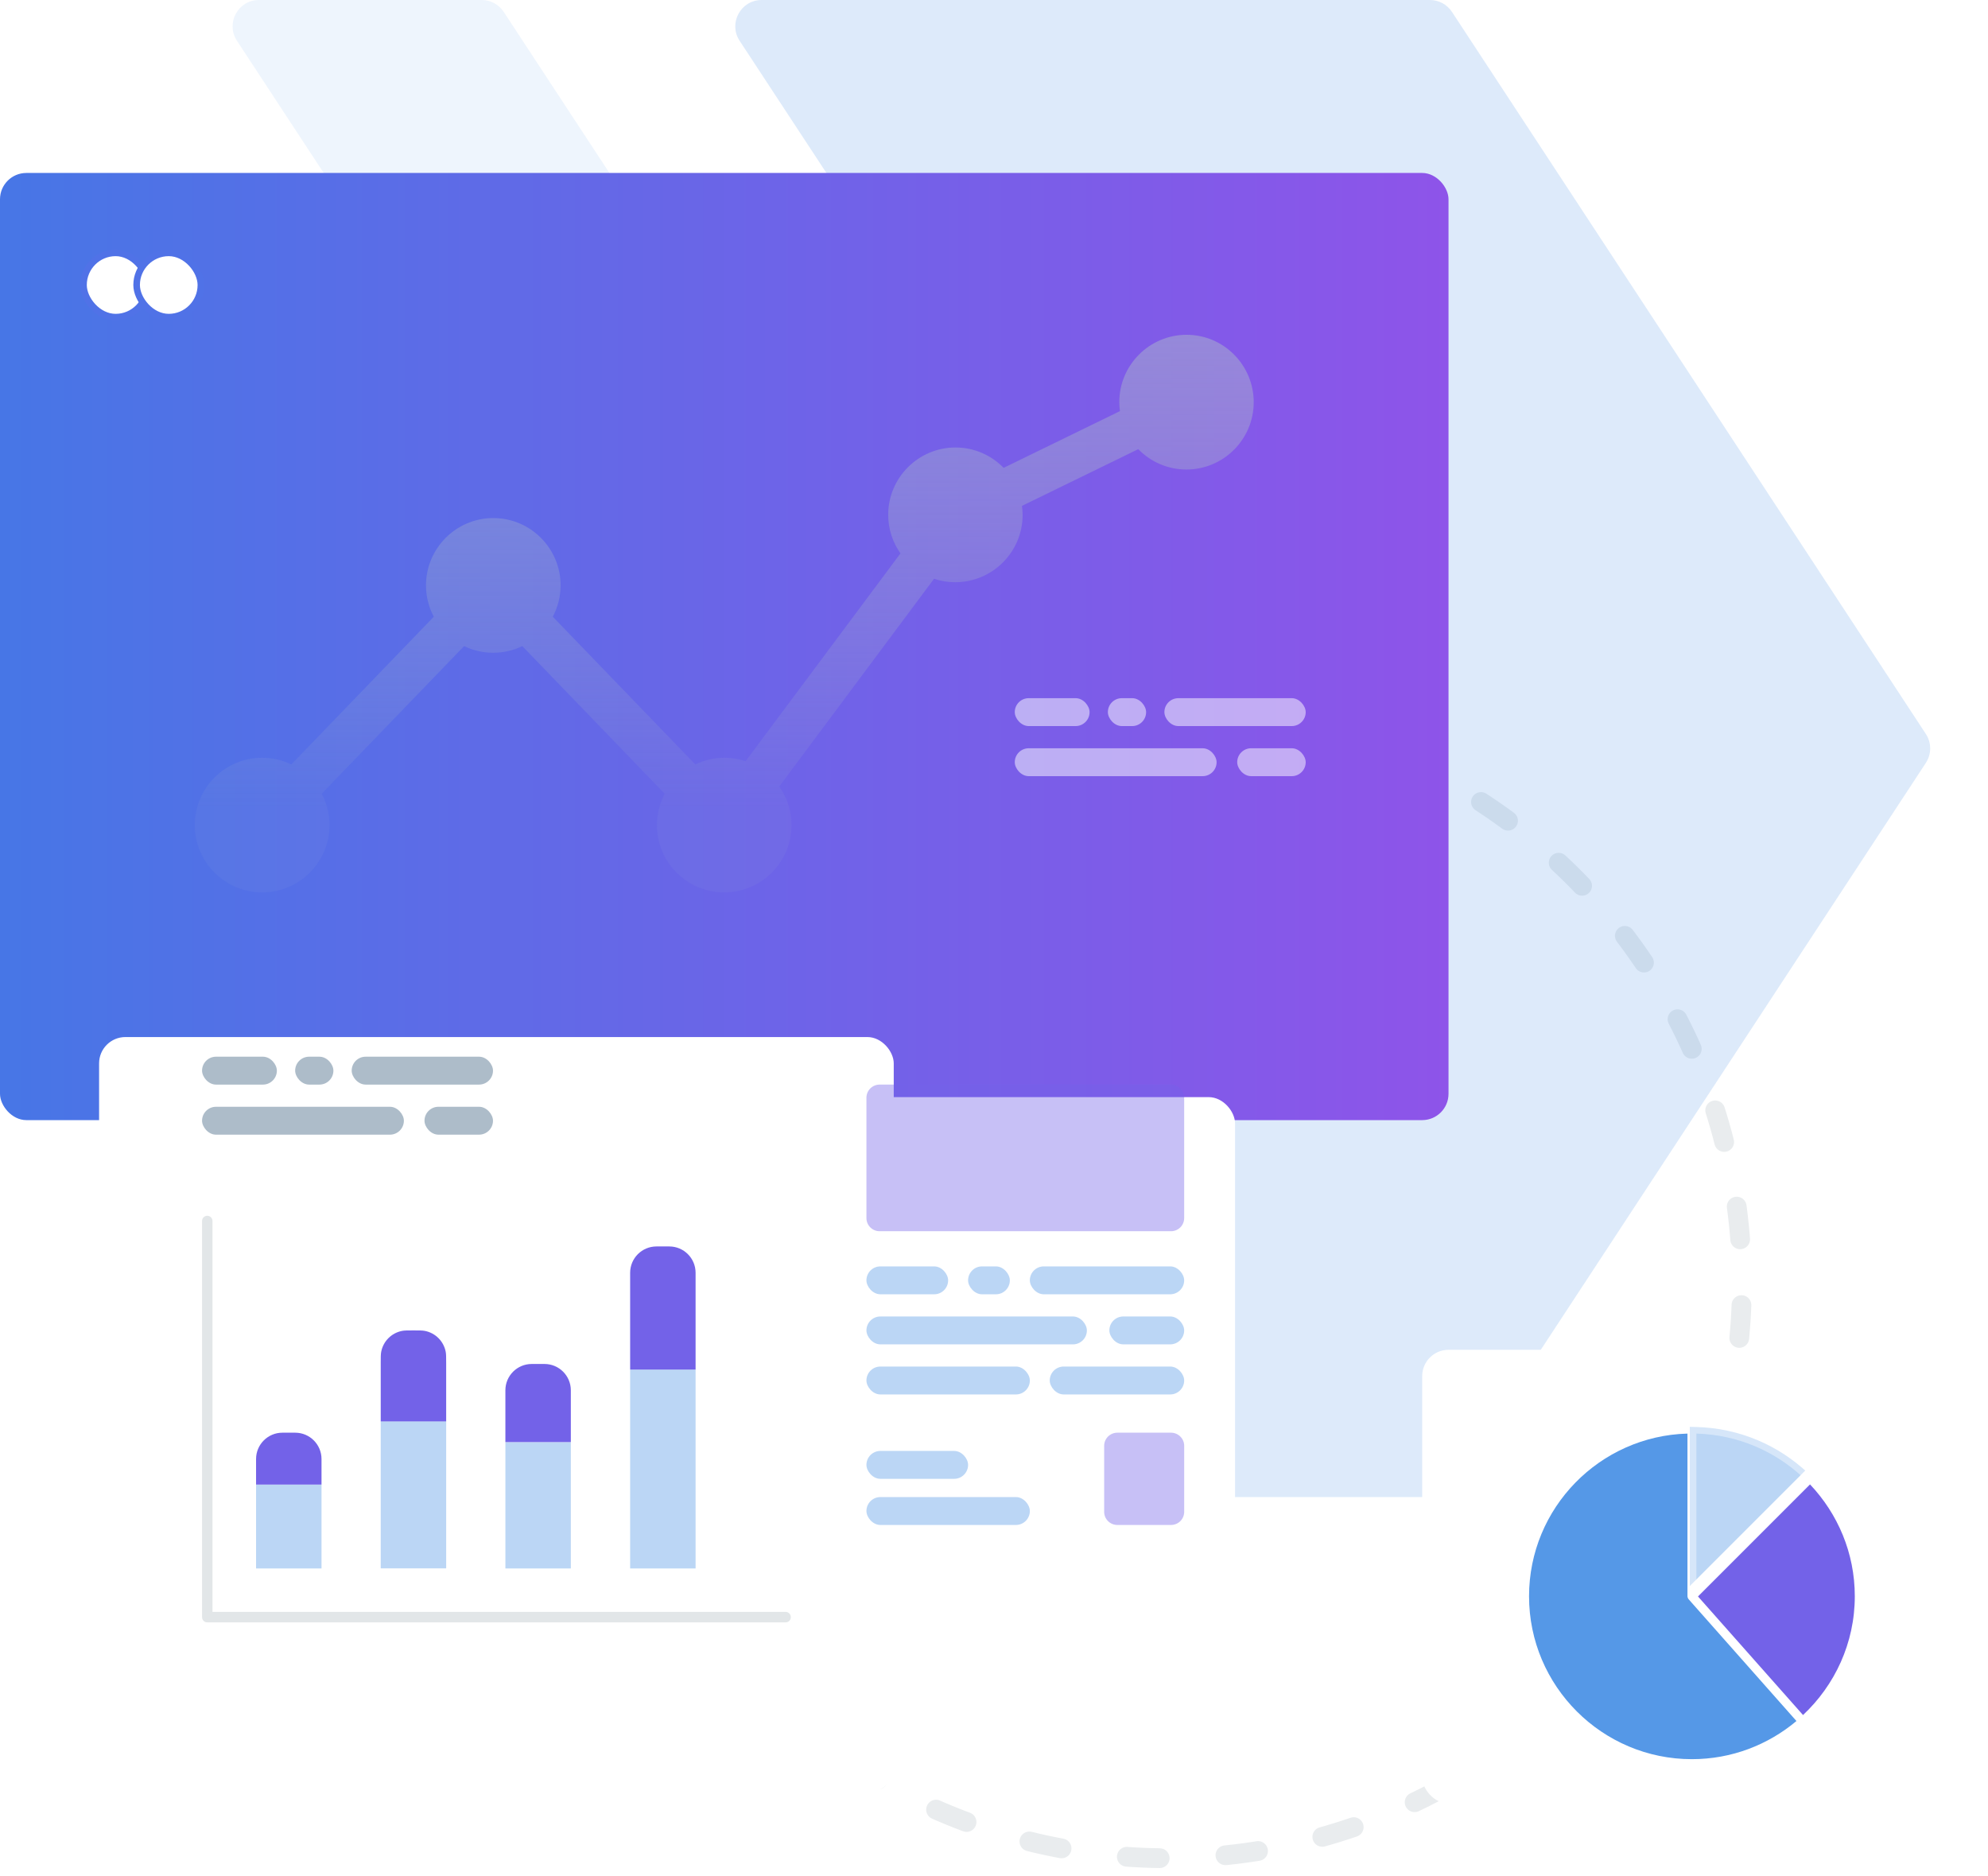 <svg width="302" height="285" viewBox="0 0 302 285" fill="none" xmlns="http://www.w3.org/2000/svg">
<g clip-path="url(#clip0_559_25643)">
<ellipse rx="87.309" ry="87.295" transform="matrix(0.062 -0.998 0.998 0.062 177.323 194.964)" stroke="#E9ECEE" stroke-width="3" stroke-linecap="round" stroke-linejoin="round" stroke-dasharray="5 10"/>
<path opacity="0.2" d="M220.567 1.805C219.827 0.679 218.57 0 217.223 0L115.701 0C112.519 0 110.611 3.536 112.357 6.196L181.502 111.493C182.377 112.825 182.377 114.55 181.502 115.883L112.356 221.217C110.61 223.877 112.518 227.412 115.7 227.412H217.222C218.57 227.412 219.827 226.733 220.567 225.606L292.56 115.883C293.434 114.55 293.434 112.826 292.56 111.493L220.567 1.805Z" fill="#5598E7"/>
<path opacity="0.1" d="M76.52 1.805C75.78 0.679 74.523 0 73.176 0L39.339 0C36.157 0 34.249 3.535 35.995 6.195L105.107 111.494C105.981 112.826 105.981 114.55 105.107 115.883L35.993 221.218C34.248 223.878 36.156 227.412 39.337 227.412H73.175C74.523 227.412 75.78 226.733 76.52 225.607L148.513 115.883C149.388 114.55 149.388 112.826 148.513 111.494L76.52 1.805Z" fill="#5598E7"/>
<rect y="26.273" width="220.046" height="143.875" rx="4" fill="url(#paint0_linear_559_25643)"/>
<rect x="12.685" y="38.41" width="9.761" height="9.763" rx="4.881" fill="white" stroke="#5072E7"/>
<rect x="20.755" y="38.41" width="9.761" height="9.763" rx="4.881" fill="white" stroke="#5072E7"/>
<path opacity="0.481" d="M180.258 50.855C174.623 50.855 170.034 55.446 170.034 61.081C170.034 61.547 170.076 61.999 170.133 62.451L152.466 71.067C150.602 69.16 148.018 67.974 145.151 67.974C139.516 67.974 134.927 72.564 134.927 78.2C134.927 80.375 135.619 82.395 136.791 84.061L113.264 115.629C112.247 115.29 111.16 115.106 110.044 115.106C108.463 115.106 106.966 115.473 105.624 116.123L83.975 93.68C84.724 92.253 85.162 90.643 85.162 88.92C85.162 83.284 80.572 78.694 74.937 78.694C69.303 78.694 64.713 83.284 64.713 88.92C64.713 90.643 65.137 92.253 65.9 93.68L44.251 116.123C42.909 115.473 41.412 115.106 39.831 115.106C34.182 115.106 29.592 119.696 29.592 125.332C29.592 130.967 34.182 135.558 39.831 135.558C45.465 135.558 50.055 130.967 50.055 125.332C50.055 123.609 49.631 121.998 48.869 120.572L70.503 98.143C71.845 98.793 73.342 99.16 74.923 99.16C76.505 99.16 78.002 98.793 79.343 98.143L100.978 120.572C100.23 121.998 99.792 123.609 99.792 125.332C99.792 130.967 104.381 135.558 110.016 135.558C115.651 135.558 120.24 130.967 120.24 125.332C120.24 123.157 119.548 121.137 118.376 119.47L141.889 87.917C142.906 88.256 143.993 88.44 145.109 88.44C150.757 88.44 155.347 83.849 155.347 78.214C155.347 77.748 155.305 77.296 155.248 76.844L172.915 68.228C174.779 70.135 177.363 71.321 180.23 71.321C185.864 71.321 190.454 66.731 190.454 61.095C190.454 55.46 185.893 50.855 180.258 50.855Z" fill="url(#paint1_linear_559_25643)"/>
<rect opacity="0.5" x="154.155" y="106.054" width="11.364" height="4.237" rx="2.119" fill="white"/>
<rect opacity="0.5" x="168.298" y="106.054" width="5.809" height="4.237" rx="2.119" fill="white"/>
<rect opacity="0.5" x="176.885" y="106.054" width="21.466" height="4.237" rx="2.119" fill="white"/>
<rect opacity="0.5" x="154.155" y="113.662" width="30.659" height="4.237" rx="2.119" fill="white"/>
<rect opacity="0.5" x="187.946" y="113.662" width="10.405" height="4.237" rx="2.119" fill="white"/>
<g filter="url(#filter0_d_559_25643)">
<rect x="15.053" y="147.529" width="120.717" height="114.814" rx="4" fill="white"/>
</g>
<rect x="30.695" y="160.514" width="11.364" height="4.237" rx="2.119" fill="#ADBCC9"/>
<rect x="44.838" y="160.514" width="5.809" height="4.237" rx="2.119" fill="#ADBCC9"/>
<rect x="53.426" y="160.514" width="21.466" height="4.237" rx="2.119" fill="#ADBCC9"/>
<rect x="30.695" y="168.121" width="30.659" height="4.237" rx="2.119" fill="#ADBCC9"/>
<rect x="64.486" y="168.12" width="10.405" height="4.237" rx="2.119" fill="#ADBCC9"/>
<path d="M119.338 246.441H31.486C31.048 246.441 30.695 246.088 30.695 245.65V185.468C30.695 185.03 31.048 184.677 31.486 184.677C31.924 184.677 32.277 185.03 32.277 185.468V244.845H119.338C119.776 244.845 120.129 245.198 120.129 245.636C120.143 246.088 119.79 246.441 119.338 246.441Z" fill="#E2E6E8"/>
<path opacity="0.4" d="M48.842 225.51H38.9V238.25H48.842V225.51Z" fill="#5598E7"/>
<path opacity="0.4" d="M67.779 215.905H57.837V238.235H67.779V215.905Z" fill="#5598E7"/>
<path opacity="0.4" d="M86.716 219.069H76.774V238.25H86.716V219.069Z" fill="#5598E7"/>
<path opacity="0.4" d="M105.668 208.038H95.726V238.25H105.668V208.038Z" fill="#5598E7"/>
<path d="M44.842 217.628H42.9C40.691 217.628 38.9 219.419 38.9 221.628V225.51H48.842V221.628C48.842 219.419 47.051 217.628 44.842 217.628Z" fill="#7362E8"/>
<path d="M67.779 215.919V207.063C67.779 206.16 67.779 205.709 67.707 205.334C67.397 203.729 66.142 202.474 64.537 202.164C64.162 202.092 63.711 202.092 62.808 202.092C61.906 202.092 61.455 202.092 61.08 202.164C59.475 202.474 58.22 203.729 57.91 205.334C57.837 205.709 57.837 206.16 57.837 207.063V215.919H67.779Z" fill="#7362E8"/>
<path d="M82.716 207.19H80.774C78.565 207.19 76.774 208.981 76.774 211.19V219.055H86.716V211.19C86.716 208.981 84.925 207.19 82.716 207.19Z" fill="#7362E8"/>
<path d="M101.668 189.337H99.726C97.517 189.337 95.726 191.128 95.726 193.337V208.038H105.668V193.337C105.668 191.128 103.877 189.337 101.668 189.337Z" fill="#7362E8"/>
<g filter="url(#filter1_d_559_25643)">
<rect x="220.046" y="208.038" width="73.954" height="68.908" rx="4" fill="white"/>
</g>
<path opacity="0.4" d="M257.727 216.764L256.699 216.736V217.764V240.843V243.258L258.406 241.551L274.717 225.238L275.442 224.512L274.698 223.805C270.248 219.581 264.294 216.944 257.727 216.764Z" fill="#5598E7" stroke="white" stroke-width="2"/>
<path d="M257.237 241.798L256.572 242.464L257.196 243.168L273.152 261.18L273.834 261.95L274.585 261.246C279.597 256.545 282.765 249.882 282.765 242.469C282.765 235.623 280.06 229.413 275.689 224.796L274.983 224.05L274.256 224.777L257.237 241.798Z" fill="#7362E8" stroke="white" stroke-width="2"/>
<path d="M257.018 267.221C243.377 267.221 232.28 256.122 232.28 242.479C232.28 229.054 243.014 218.127 256.346 217.764V242.479C256.346 242.597 256.391 242.715 256.446 242.815C256.455 242.833 256.464 242.851 256.482 242.869C256.491 242.888 256.5 242.906 256.518 242.924L272.901 261.426C268.597 265.041 263.057 267.221 257.018 267.221Z" fill="#5598E7"/>
<g filter="url(#filter2_d_559_25643)">
<rect x="123.491" y="156.655" width="64.127" height="86.498" rx="4" fill="white"/>
</g>
<path opacity="0.4" d="M179.89 185.025V166.751C179.89 165.646 178.994 164.751 177.89 164.751H133.621C132.517 164.751 131.621 165.646 131.621 166.751V185.025C131.621 186.129 132.517 187.025 133.621 187.025H177.89C178.994 187.025 179.89 186.129 179.89 185.025Z" fill="#7362E8"/>
<path opacity="0.4" d="M177.893 217.629H169.734C168.63 217.629 167.734 218.524 167.734 219.629V229.644C167.734 230.749 168.63 231.644 169.734 231.644H177.893C178.998 231.644 179.893 230.749 179.893 229.644V219.629C179.893 218.524 178.998 217.629 177.893 217.629Z" fill="#7362E8"/>
<rect opacity="0.4" x="131.621" y="192.367" width="12.411" height="4.237" rx="2.119" fill="#5598E7"/>
<rect opacity="0.4" x="147.064" y="192.367" width="6.343" height="4.237" rx="2.119" fill="#5598E7"/>
<rect opacity="0.4" x="156.444" y="192.367" width="23.445" height="4.237" rx="2.119" fill="#5598E7"/>
<rect opacity="0.4" x="131.621" y="199.974" width="33.487" height="4.237" rx="2.119" fill="#5598E7"/>
<rect opacity="0.4" x="131.621" y="207.58" width="24.826" height="4.237" rx="2.119" fill="#5598E7"/>
<rect opacity="0.4" x="131.621" y="220.399" width="15.443" height="4.237" rx="2.119" fill="#5598E7"/>
<rect opacity="0.4" x="131.621" y="227.407" width="24.826" height="4.237" rx="2.119" fill="#5598E7"/>
<rect opacity="0.4" x="159.468" y="207.58" width="20.422" height="4.237" rx="2.119" fill="#5598E7"/>
<rect opacity="0.4" x="168.525" y="199.973" width="11.364" height="4.237" rx="2.119" fill="#5598E7"/>
</g>
<defs>
<filter id="filter0_d_559_25643" x="-4.947" y="137.529" width="160.717" height="154.813" filterUnits="userSpaceOnUse" color-interpolation-filters="sRGB">
<feFlood flood-opacity="0" result="BackgroundImageFix"/>
<feColorMatrix in="SourceAlpha" type="matrix" values="0 0 0 0 0 0 0 0 0 0 0 0 0 0 0 0 0 0 127 0" result="hardAlpha"/>
<feOffset dy="10"/>
<feGaussianBlur stdDeviation="10"/>
<feColorMatrix type="matrix" values="0 0 0 0 0.122 0 0 0 0 0.237 0 0 0 0 0.338 0 0 0 0.12 0"/>
<feBlend mode="normal" in2="BackgroundImageFix" result="effect1_dropShadow_559_25643"/>
<feBlend mode="normal" in="SourceGraphic" in2="effect1_dropShadow_559_25643" result="shape"/>
</filter>
<filter id="filter1_d_559_25643" x="199.046" y="188.038" width="107.954" height="102.908" filterUnits="userSpaceOnUse" color-interpolation-filters="sRGB">
<feFlood flood-opacity="0" result="BackgroundImageFix"/>
<feColorMatrix in="SourceAlpha" type="matrix" values="0 0 0 0 0 0 0 0 0 0 0 0 0 0 0 0 0 0 127 0" result="hardAlpha"/>
<feOffset dx="-4" dy="-3"/>
<feGaussianBlur stdDeviation="8.5"/>
<feColorMatrix type="matrix" values="0 0 0 0 0.122 0 0 0 0 0.237 0 0 0 0 0.338 0 0 0 0.12 0"/>
<feBlend mode="normal" in2="BackgroundImageFix" result="effect1_dropShadow_559_25643"/>
<feBlend mode="normal" in="SourceGraphic" in2="effect1_dropShadow_559_25643" result="shape"/>
</filter>
<filter id="filter2_d_559_25643" x="103.491" y="146.655" width="104.128" height="126.498" filterUnits="userSpaceOnUse" color-interpolation-filters="sRGB">
<feFlood flood-opacity="0" result="BackgroundImageFix"/>
<feColorMatrix in="SourceAlpha" type="matrix" values="0 0 0 0 0 0 0 0 0 0 0 0 0 0 0 0 0 0 127 0" result="hardAlpha"/>
<feOffset dy="10"/>
<feGaussianBlur stdDeviation="10"/>
<feColorMatrix type="matrix" values="0 0 0 0 0.122 0 0 0 0 0.237 0 0 0 0 0.338 0 0 0 0.12 0"/>
<feBlend mode="normal" in2="BackgroundImageFix" result="effect1_dropShadow_559_25643"/>
<feBlend mode="normal" in="SourceGraphic" in2="effect1_dropShadow_559_25643" result="shape"/>
</filter>
<linearGradient id="paint0_linear_559_25643" x1="0" y1="98.21" x2="220.046" y2="98.21" gradientUnits="userSpaceOnUse">
<stop stop-color="#4776E6"/>
<stop offset="1" stop-color="#8E54E9"/>
</linearGradient>
<linearGradient id="paint1_linear_559_25643" x1="110.059" y1="49.849" x2="110.059" y2="122.928" gradientUnits="userSpaceOnUse">
<stop offset="0.002" stop-color="#ADBCC9"/>
<stop offset="1" stop-color="#ADBCC9" stop-opacity="0.13"/>
</linearGradient>
<clipPath id="clip0_559_25643">
<rect width="302" height="285" fill="white"/>
</clipPath>
</defs>
</svg>

